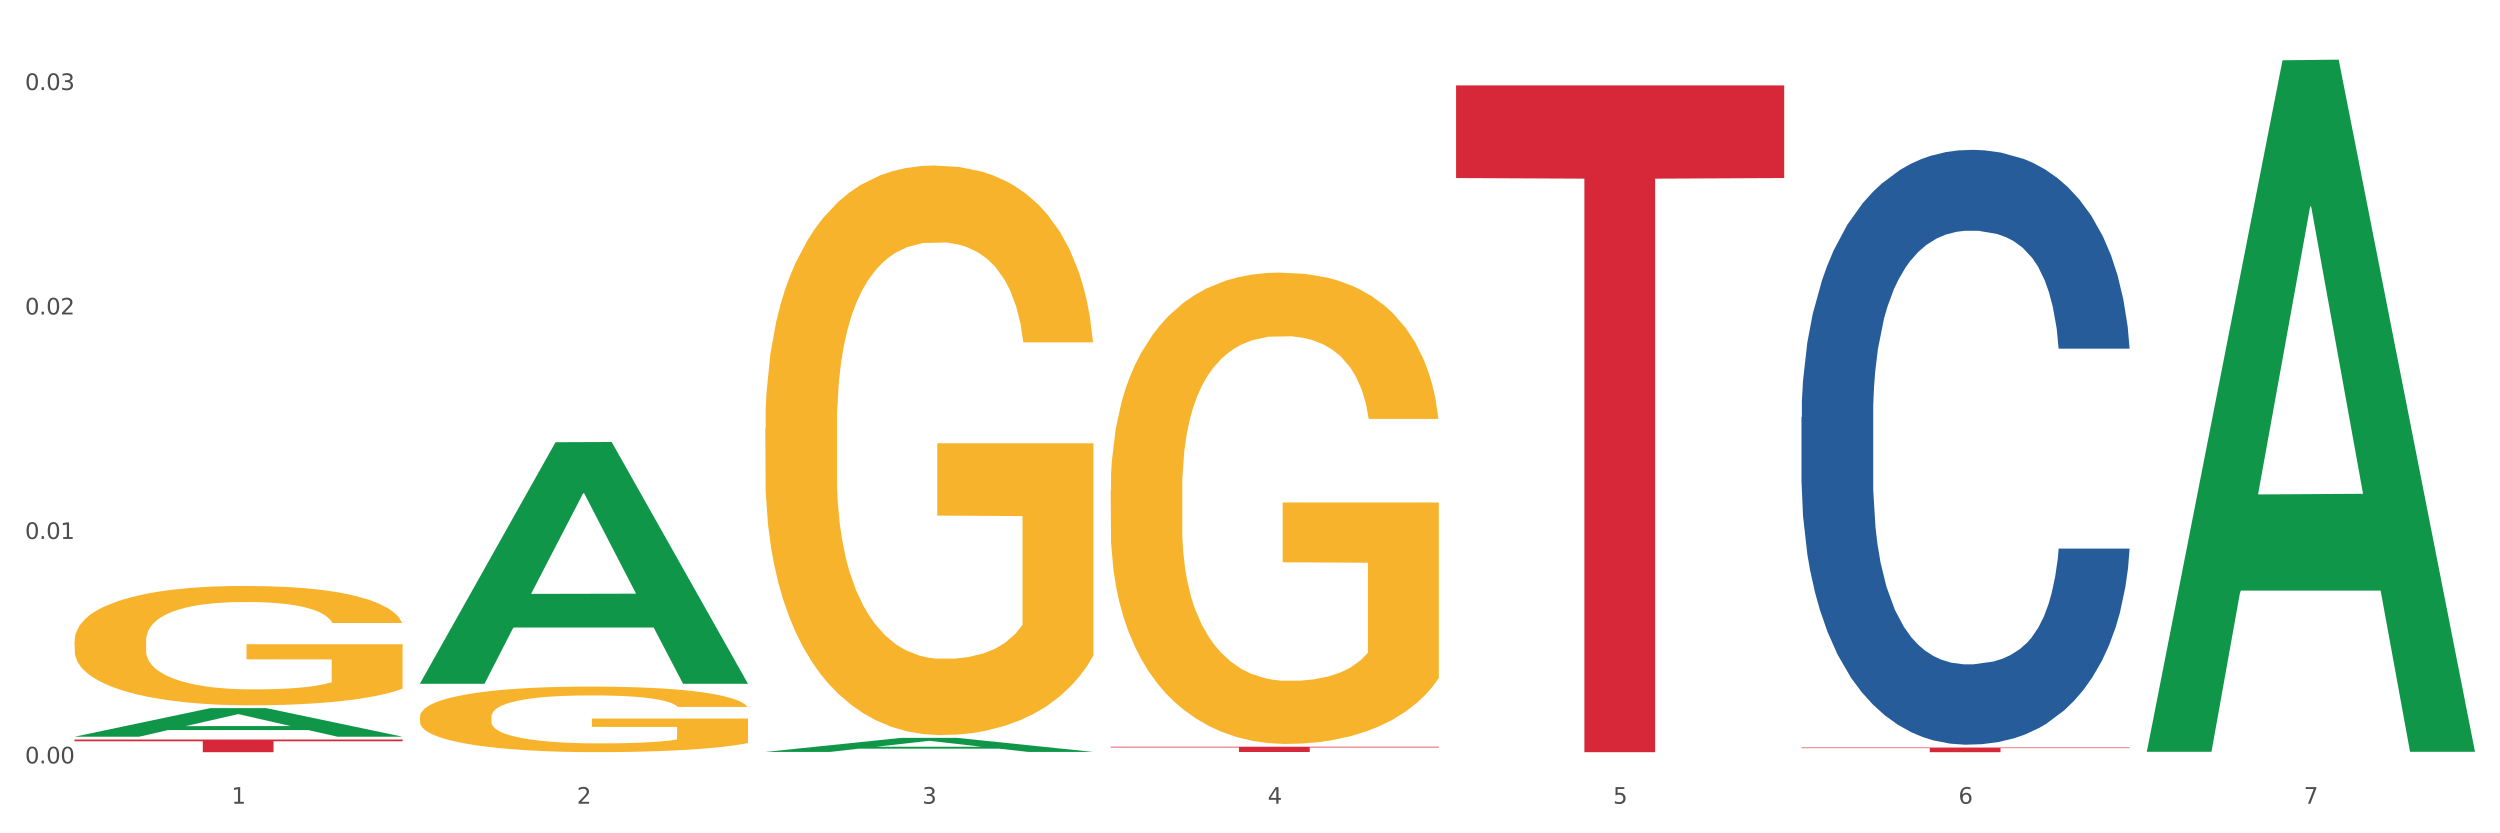 <?xml version="1.0" encoding="utf-8" standalone="no"?>
<!DOCTYPE svg PUBLIC "-//W3C//DTD SVG 1.1//EN"
  "http://www.w3.org/Graphics/SVG/1.1/DTD/svg11.dtd">
<svg xmlns:xlink="http://www.w3.org/1999/xlink" width="1080pt" height="360pt" viewBox="0 0 1080 360" xmlns="http://www.w3.org/2000/svg" version="1.1">
 <rect x="0" y="0" width="1080" height="360" fill="#333333" stroke="none"/>
 <defs>
  <style type="text/css">*{stroke-linejoin: round; stroke-linecap: butt}</style>
 </defs>
 <g id="figure_1">
  <g id="patch_1">
   <path d="M 0 360 
L 1080 360 
L 1080 0 
L 0 0 
z
" style="fill: #ffffff; stroke: #ffffff; stroke-linejoin: miter"/>
  </g>
  <g id="axes_1">
   <g id="matplotlib.axis_1">
    <g id="xtick_1">
     <g id="text_1">
      <!-- 1 -->
      <g style="fill: #4d4d4d" transform="translate(99.997 347.204) scale(0.096 -0.096)">
       <defs>
        <path id="DejaVuSans-31" d="M 794 531 
L 1825 531 
L 1825 4091 
L 703 3866 
L 703 4441 
L 1819 4666 
L 2450 4666 
L 2450 531 
L 3481 531 
L 3481 0 
L 794 0 
L 794 531 
z
" transform="scale(0.016)"/>
       </defs>
       <use xlink:href="#DejaVuSans-31"/>
      </g>
     </g>
    </g>
    <g id="xtick_2">
     <g id="text_2">
      <!-- 2 -->
      <g style="fill: #4d4d4d" transform="translate(249.209 347.204) scale(0.096 -0.096)">
       <defs>
        <path id="DejaVuSans-32" d="M 1228 531 
L 3431 531 
L 3431 0 
L 469 0 
L 469 531 
Q 828 903 1448 1529 
Q 2069 2156 2228 2338 
Q 2531 2678 2651 2914 
Q 2772 3150 2772 3378 
Q 2772 3750 2511 3984 
Q 2250 4219 1831 4219 
Q 1534 4219 1204 4116 
Q 875 4013 500 3803 
L 500 4441 
Q 881 4594 1212 4672 
Q 1544 4750 1819 4750 
Q 2544 4750 2975 4387 
Q 3406 4025 3406 3419 
Q 3406 3131 3298 2873 
Q 3191 2616 2906 2266 
Q 2828 2175 2409 1742 
Q 1991 1309 1228 531 
z
" transform="scale(0.016)"/>
       </defs>
       <use xlink:href="#DejaVuSans-32"/>
      </g>
     </g>
    </g>
    <g id="xtick_3">
     <g id="text_3">
      <!-- 3 -->
      <g style="fill: #4d4d4d" transform="translate(398.421 347.204) scale(0.096 -0.096)">
       <defs>
        <path id="DejaVuSans-33" d="M 2597 2516 
Q 3050 2419 3304 2112 
Q 3559 1806 3559 1356 
Q 3559 666 3084 287 
Q 2609 -91 1734 -91 
Q 1441 -91 1130 -33 
Q 819 25 488 141 
L 488 750 
Q 750 597 1062 519 
Q 1375 441 1716 441 
Q 2309 441 2620 675 
Q 2931 909 2931 1356 
Q 2931 1769 2642 2001 
Q 2353 2234 1838 2234 
L 1294 2234 
L 1294 2753 
L 1863 2753 
Q 2328 2753 2575 2939 
Q 2822 3125 2822 3475 
Q 2822 3834 2567 4026 
Q 2313 4219 1838 4219 
Q 1578 4219 1281 4162 
Q 984 4106 628 3988 
L 628 4550 
Q 988 4650 1302 4700 
Q 1616 4750 1894 4750 
Q 2613 4750 3031 4423 
Q 3450 4097 3450 3541 
Q 3450 3153 3228 2886 
Q 3006 2619 2597 2516 
z
" transform="scale(0.016)"/>
       </defs>
       <use xlink:href="#DejaVuSans-33"/>
      </g>
     </g>
    </g>
    <g id="xtick_4">
     <g id="text_4">
      <!-- 4 -->
      <g style="fill: #4d4d4d" transform="translate(547.634 347.204) scale(0.096 -0.096)">
       <defs>
        <path id="DejaVuSans-34" d="M 2419 4116 
L 825 1625 
L 2419 1625 
L 2419 4116 
z
M 2253 4666 
L 3047 4666 
L 3047 1625 
L 3713 1625 
L 3713 1100 
L 3047 1100 
L 3047 0 
L 2419 0 
L 2419 1100 
L 313 1100 
L 313 1709 
L 2253 4666 
z
" transform="scale(0.016)"/>
       </defs>
       <use xlink:href="#DejaVuSans-34"/>
      </g>
     </g>
    </g>
    <g id="xtick_5">
     <g id="text_5">
      <!-- 5 -->
      <g style="fill: #4d4d4d" transform="translate(696.846 347.204) scale(0.096 -0.096)">
       <defs>
        <path id="DejaVuSans-35" d="M 691 4666 
L 3169 4666 
L 3169 4134 
L 1269 4134 
L 1269 2991 
Q 1406 3038 1543 3061 
Q 1681 3084 1819 3084 
Q 2600 3084 3056 2656 
Q 3513 2228 3513 1497 
Q 3513 744 3044 326 
Q 2575 -91 1722 -91 
Q 1428 -91 1123 -41 
Q 819 9 494 109 
L 494 744 
Q 775 591 1075 516 
Q 1375 441 1709 441 
Q 2250 441 2565 725 
Q 2881 1009 2881 1497 
Q 2881 1984 2565 2268 
Q 2250 2553 1709 2553 
Q 1456 2553 1204 2497 
Q 953 2441 691 2322 
L 691 4666 
z
" transform="scale(0.016)"/>
       </defs>
       <use xlink:href="#DejaVuSans-35"/>
      </g>
     </g>
    </g>
    <g id="xtick_6">
     <g id="text_6">
      <!-- 6 -->
      <g style="fill: #4d4d4d" transform="translate(846.058 347.204) scale(0.096 -0.096)">
       <defs>
        <path id="DejaVuSans-36" d="M 2113 2584 
Q 1688 2584 1439 2293 
Q 1191 2003 1191 1497 
Q 1191 994 1439 701 
Q 1688 409 2113 409 
Q 2538 409 2786 701 
Q 3034 994 3034 1497 
Q 3034 2003 2786 2293 
Q 2538 2584 2113 2584 
z
M 3366 4563 
L 3366 3988 
Q 3128 4100 2886 4159 
Q 2644 4219 2406 4219 
Q 1781 4219 1451 3797 
Q 1122 3375 1075 2522 
Q 1259 2794 1537 2939 
Q 1816 3084 2150 3084 
Q 2853 3084 3261 2657 
Q 3669 2231 3669 1497 
Q 3669 778 3244 343 
Q 2819 -91 2113 -91 
Q 1303 -91 875 529 
Q 447 1150 447 2328 
Q 447 3434 972 4092 
Q 1497 4750 2381 4750 
Q 2619 4750 2861 4703 
Q 3103 4656 3366 4563 
z
" transform="scale(0.016)"/>
       </defs>
       <use xlink:href="#DejaVuSans-36"/>
      </g>
     </g>
    </g>
    <g id="xtick_7">
     <g id="text_7">
      <!-- 7 -->
      <g style="fill: #4d4d4d" transform="translate(995.27 347.204) scale(0.096 -0.096)">
       <defs>
        <path id="DejaVuSans-37" d="M 525 4666 
L 3525 4666 
L 3525 4397 
L 1831 0 
L 1172 0 
L 2766 4134 
L 525 4134 
L 525 4666 
z
" transform="scale(0.016)"/>
       </defs>
       <use xlink:href="#DejaVuSans-37"/>
      </g>
     </g>
    </g>
    <g id="xtick_8"/>
    <g id="xtick_9"/>
    <g id="xtick_10"/>
    <g id="xtick_11"/>
    <g id="xtick_12"/>
    <g id="xtick_13"/>
   </g>
   <g id="matplotlib.axis_2">
    <g id="ytick_1">
     <g id="text_8">
      <!-- 0.00 -->
      <g style="fill: #4d4d4d" transform="translate(10.8 329.798) scale(0.096 -0.096)">
       <defs>
        <path id="DejaVuSans-30" d="M 2034 4250 
Q 1547 4250 1301 3770 
Q 1056 3291 1056 2328 
Q 1056 1369 1301 889 
Q 1547 409 2034 409 
Q 2525 409 2770 889 
Q 3016 1369 3016 2328 
Q 3016 3291 2770 3770 
Q 2525 4250 2034 4250 
z
M 2034 4750 
Q 2819 4750 3233 4129 
Q 3647 3509 3647 2328 
Q 3647 1150 3233 529 
Q 2819 -91 2034 -91 
Q 1250 -91 836 529 
Q 422 1150 422 2328 
Q 422 3509 836 4129 
Q 1250 4750 2034 4750 
z
" transform="scale(0.016)"/>
        <path id="DejaVuSans-2e" d="M 684 794 
L 1344 794 
L 1344 0 
L 684 0 
L 684 794 
z
" transform="scale(0.016)"/>
       </defs>
       <use xlink:href="#DejaVuSans-30"/>
       <use xlink:href="#DejaVuSans-2e" transform="translate(63.623 0)"/>
       <use xlink:href="#DejaVuSans-30" transform="translate(95.41 0)"/>
       <use xlink:href="#DejaVuSans-30" transform="translate(159.033 0)"/>
      </g>
     </g>
    </g>
    <g id="ytick_2">
     <g id="text_9">
      <!-- 0.01 -->
      <g style="fill: #4d4d4d" transform="translate(10.8 232.83) scale(0.096 -0.096)">
       <use xlink:href="#DejaVuSans-30"/>
       <use xlink:href="#DejaVuSans-2e" transform="translate(63.623 0)"/>
       <use xlink:href="#DejaVuSans-30" transform="translate(95.41 0)"/>
       <use xlink:href="#DejaVuSans-31" transform="translate(159.033 0)"/>
      </g>
     </g>
    </g>
    <g id="ytick_3">
     <g id="text_10">
      <!-- 0.02 -->
      <g style="fill: #4d4d4d" transform="translate(10.8 135.861) scale(0.096 -0.096)">
       <use xlink:href="#DejaVuSans-30"/>
       <use xlink:href="#DejaVuSans-2e" transform="translate(63.623 0)"/>
       <use xlink:href="#DejaVuSans-30" transform="translate(95.41 0)"/>
       <use xlink:href="#DejaVuSans-32" transform="translate(159.033 0)"/>
      </g>
     </g>
    </g>
    <g id="ytick_4">
     <g id="text_11">
      <!-- 0.03 -->
      <g style="fill: #4d4d4d" transform="translate(10.8 38.892) scale(0.096 -0.096)">
       <use xlink:href="#DejaVuSans-30"/>
       <use xlink:href="#DejaVuSans-2e" transform="translate(63.623 0)"/>
       <use xlink:href="#DejaVuSans-30" transform="translate(95.41 0)"/>
       <use xlink:href="#DejaVuSans-33" transform="translate(159.033 0)"/>
      </g>
     </g>
    </g>
    <g id="ytick_5"/>
    <g id="ytick_6"/>
    <g id="ytick_7"/>
   </g>
   <g id="PolyCollection_1">
    <path d="M 32.175 318.248 
L 32.321 318.236 
L 90.775 305.926 
L 115.034 305.914 
L 173.927 318.271 
L 145.869 318.271 
L 133.155 315.394 
L 72.801 315.394 
L 72.362 315.44 
L 60.087 318.271 
L 32.175 318.271 
L 32.175 318.248 
L 80.4 313.677 
L 125.556 313.665 
L 103.197 308.548 
L 102.905 308.525 
L 102.612 308.56 
L 80.254 313.665 
L 80.4 313.677 
L 32.175 318.248 
z
" clip-path="url(#pa1db56406d)" style="fill: #109648"/>
    <path d="M 330.599 185.201 
L 330.767 184.977 
L 330.767 176.887 
L 331.102 169.92 
L 332.775 153.066 
L 335.285 139.133 
L 337.126 131.717 
L 338.967 125.65 
L 341.143 119.582 
L 343.821 113.29 
L 348.674 104.077 
L 351.686 99.357 
L 355.368 94.414 
L 362.063 87.222 
L 366.916 83.177 
L 371.937 79.807 
L 380.137 75.762 
L 385.493 73.964 
L 391.183 72.615 
L 398.044 71.717 
L 403.233 71.492 
L 414.613 72.166 
L 424.32 74.189 
L 429.006 75.762 
L 435.03 78.458 
L 438.21 80.256 
L 443.398 83.852 
L 448.754 88.571 
L 452.436 92.616 
L 457.958 100.256 
L 462.142 107.897 
L 465.992 117.335 
L 468 123.852 
L 469.506 129.92 
L 470.845 136.886 
L 472.184 147.897 
L 442.059 147.897 
L 440.888 140.032 
L 439.047 132.616 
L 436.369 125.425 
L 434.026 120.931 
L 430.01 115.313 
L 426.328 111.717 
L 422.479 109.02 
L 417.793 106.773 
L 414.111 105.65 
L 408.923 104.751 
L 398.714 104.975 
L 391.852 106.773 
L 387.166 109.02 
L 384.154 111.043 
L 381.476 113.29 
L 378.464 116.436 
L 374.949 121.155 
L 372.439 125.425 
L 369.928 130.819 
L 367.92 136.212 
L 366.079 142.504 
L 364.573 149.246 
L 363.401 156.212 
L 362.397 164.752 
L 361.561 178.909 
L 361.561 209.696 
L 361.895 216.662 
L 362.732 225.876 
L 363.736 232.842 
L 365.41 241.157 
L 366.916 246.775 
L 369.761 254.865 
L 372.941 261.607 
L 375.451 265.877 
L 377.962 269.472 
L 382.313 274.416 
L 387.166 278.461 
L 391.35 280.933 
L 397.04 283.18 
L 400.89 284.079 
L 404.237 284.529 
L 412.437 284.529 
L 418.295 283.854 
L 424.822 282.281 
L 429.842 280.259 
L 434.026 277.787 
L 438.712 273.742 
L 441.725 269.922 
L 441.725 222.955 
L 404.906 222.73 
L 404.906 191.494 
L 472.351 191.494 
L 472.351 283.18 
L 469.506 287.899 
L 466.326 292.169 
L 462.979 295.989 
L 457.958 300.709 
L 451.933 305.203 
L 446.578 308.349 
L 440.888 311.046 
L 434.194 313.518 
L 425.491 315.765 
L 420.136 316.664 
L 413.441 317.338 
L 405.576 317.563 
L 398.714 317.113 
L 392.02 315.99 
L 384.991 313.967 
L 378.129 311.046 
L 372.941 308.124 
L 367.753 304.529 
L 362.23 299.81 
L 357.879 295.315 
L 354.532 291.27 
L 350.85 286.102 
L 346.833 279.36 
L 343.821 273.292 
L 341.143 267 
L 338.298 258.91 
L 336.29 251.944 
L 334.281 243.18 
L 333.11 236.663 
L 331.771 226.55 
L 330.767 212.393 
L 330.599 185.201 
z
" clip-path="url(#pa1db56406d)" style="fill: #f7b32b"/>
    <path d="M 479.812 211.853 
L 479.979 211.667 
L 479.979 204.972 
L 480.314 199.207 
L 481.987 185.259 
L 484.498 173.728 
L 486.339 167.591 
L 488.18 162.57 
L 490.355 157.549 
L 493.033 152.341 
L 497.886 144.716 
L 500.899 140.811 
L 504.581 136.719 
L 511.275 130.768 
L 516.128 127.421 
L 521.149 124.631 
L 529.349 121.283 
L 534.705 119.796 
L 540.395 118.68 
L 547.257 117.936 
L 552.445 117.75 
L 563.825 118.308 
L 573.532 119.982 
L 578.218 121.283 
L 584.243 123.515 
L 587.422 125.003 
L 592.61 127.979 
L 597.966 131.884 
L 601.648 135.232 
L 607.171 141.555 
L 611.355 147.878 
L 615.204 155.689 
L 617.212 161.082 
L 618.718 166.103 
L 620.057 171.869 
L 621.396 180.981 
L 591.272 180.981 
L 590.1 174.472 
L 588.259 168.335 
L 585.581 162.384 
L 583.238 158.664 
L 579.222 154.015 
L 575.54 151.039 
L 571.691 148.808 
L 567.005 146.948 
L 563.323 146.018 
L 558.135 145.274 
L 547.926 145.46 
L 541.064 146.948 
L 536.378 148.808 
L 533.366 150.482 
L 530.688 152.341 
L 527.676 154.945 
L 524.161 158.85 
L 521.651 162.384 
L 519.141 166.847 
L 517.132 171.311 
L 515.291 176.518 
L 513.785 182.097 
L 512.614 187.862 
L 511.61 194.929 
L 510.773 206.646 
L 510.773 232.124 
L 511.108 237.89 
L 511.944 245.515 
L 512.948 251.28 
L 514.622 258.161 
L 516.128 262.81 
L 518.973 269.505 
L 522.153 275.085 
L 524.663 278.618 
L 527.174 281.594 
L 531.525 285.685 
L 536.378 289.033 
L 540.562 291.078 
L 546.253 292.938 
L 550.102 293.682 
L 553.449 294.054 
L 561.649 294.054 
L 567.507 293.496 
L 574.034 292.194 
L 579.055 290.52 
L 583.238 288.475 
L 587.924 285.127 
L 590.937 281.966 
L 590.937 243.097 
L 554.118 242.911 
L 554.118 217.06 
L 621.563 217.06 
L 621.563 292.938 
L 618.718 296.844 
L 615.538 300.377 
L 612.191 303.539 
L 607.171 307.444 
L 601.146 311.164 
L 595.79 313.767 
L 590.1 315.999 
L 583.406 318.045 
L 574.703 319.904 
L 569.348 320.648 
L 562.654 321.206 
L 554.788 321.392 
L 547.926 321.02 
L 541.232 320.09 
L 534.203 318.417 
L 527.341 315.999 
L 522.153 313.581 
L 516.965 310.606 
L 511.442 306.7 
L 507.091 302.981 
L 503.744 299.633 
L 500.062 295.356 
L 496.045 289.776 
L 493.033 284.755 
L 490.355 279.548 
L 487.51 272.853 
L 485.502 267.088 
L 483.494 259.835 
L 482.322 254.441 
L 480.983 246.072 
L 479.979 234.356 
L 479.812 211.853 
z
" clip-path="url(#pa1db56406d)" style="fill: #f7b32b"/>
    <path d="M 778.236 180.198 
L 778.404 179.964 
L 778.404 173.392 
L 778.906 164.474 
L 780.749 148.045 
L 783.095 135.606 
L 787.117 121.055 
L 789.295 114.953 
L 792.143 108.147 
L 798.008 97.116 
L 804.71 87.728 
L 809.401 82.565 
L 812.92 79.279 
L 820.795 73.412 
L 825.319 70.83 
L 830.011 68.718 
L 834.032 67.31 
L 840.734 65.667 
L 846.096 64.963 
L 852.296 64.728 
L 857.49 64.963 
L 864.359 65.902 
L 874.413 68.718 
L 878.267 70.361 
L 883.461 73.177 
L 888.823 76.932 
L 893.179 80.688 
L 898.206 86.086 
L 903.4 93.126 
L 908.426 102.045 
L 911.945 110.259 
L 914.794 118.943 
L 917.307 129.504 
L 919.15 141.004 
L 919.988 150.627 
L 889.325 150.627 
L 888.487 141.943 
L 886.812 132.555 
L 885.136 126.219 
L 883.293 121.055 
L 880.445 115.188 
L 877.931 111.433 
L 873.743 106.973 
L 869.889 104.157 
L 866.705 102.514 
L 862.851 101.106 
L 854.641 99.698 
L 848.777 99.698 
L 845.091 100.167 
L 840.567 101.341 
L 836.713 102.984 
L 832.189 105.8 
L 828.67 108.851 
L 825.152 112.841 
L 823.141 115.657 
L 820.125 120.821 
L 818.114 125.045 
L 815.433 132.321 
L 813.925 137.484 
L 811.245 150.862 
L 810.072 160.719 
L 809.569 167.525 
L 809.234 175.035 
L 809.234 211.648 
L 810.239 228.076 
L 811.077 235.117 
L 812.417 243.097 
L 814.931 253.423 
L 818.617 263.515 
L 822.471 270.791 
L 825.654 275.25 
L 828.67 278.536 
L 831.686 281.117 
L 835.372 283.464 
L 838.388 284.873 
L 842.912 286.281 
L 848.274 286.985 
L 852.463 286.985 
L 861.008 285.811 
L 864.862 284.638 
L 868.548 282.995 
L 872.57 280.413 
L 875.753 277.597 
L 877.596 275.485 
L 880.612 271.025 
L 882.958 266.332 
L 884.969 260.934 
L 886.309 256.24 
L 887.817 249.199 
L 888.99 241.219 
L 889.325 236.995 
L 919.988 236.995 
L 919.318 245.444 
L 918.145 253.658 
L 915.799 264.689 
L 913.956 271.025 
L 911.107 278.77 
L 908.091 285.342 
L 903.902 292.617 
L 900.049 298.015 
L 896.027 302.709 
L 891.671 306.934 
L 883.796 312.801 
L 880.947 314.444 
L 874.915 317.26 
L 870.224 318.903 
L 863.354 320.546 
L 856.317 321.485 
L 848.944 321.72 
L 842.41 321.25 
L 835.205 319.842 
L 830.681 318.434 
L 825.654 316.322 
L 819.79 313.036 
L 814.26 309.046 
L 809.066 304.352 
L 804.207 298.954 
L 799.683 292.852 
L 793.819 282.76 
L 789.462 272.903 
L 786.279 263.75 
L 784.101 256.005 
L 781.922 246.148 
L 780.749 239.342 
L 778.906 222.913 
L 778.236 207.658 
L 778.236 180.198 
z
" clip-path="url(#pa1db56406d)" style="fill: #255c99"/>
    <path d="M 32.175 319.473 
L 173.927 319.473 
L 173.927 320.234 
L 118.167 320.239 
L 118.167 324.95 
L 87.599 324.95 
L 87.599 320.239 
L 32.175 320.234 
L 32.175 319.478 
L 32.175 319.473 
z
" clip-path="url(#pa1db56406d)" style="fill: #d62839"/>
    <path d="M 479.812 322.594 
L 621.563 322.594 
L 621.563 322.91 
L 565.803 322.912 
L 565.803 324.869 
L 535.236 324.869 
L 535.236 322.912 
L 479.812 322.91 
L 479.812 322.596 
L 479.812 322.594 
z
" clip-path="url(#pa1db56406d)" style="fill: #d62839"/>
    <path d="M 629.024 36.881 
L 770.776 36.881 
L 770.776 76.913 
L 715.015 77.184 
L 715.015 324.95 
L 684.448 324.95 
L 684.448 77.184 
L 629.024 76.913 
L 629.024 37.152 
L 629.024 36.881 
z
" clip-path="url(#pa1db56406d)" style="fill: #d62839"/>
    <path d="M 778.236 322.921 
L 919.988 322.921 
L 919.988 323.202 
L 864.228 323.204 
L 864.228 324.941 
L 833.66 324.941 
L 833.66 323.204 
L 778.236 323.202 
L 778.236 322.923 
L 778.236 322.921 
z
" clip-path="url(#pa1db56406d)" style="fill: #d62839"/>
    <path d="M 181.387 309.697 
L 181.555 309.671 
L 181.555 308.74 
L 181.889 307.938 
L 183.563 305.998 
L 186.073 304.394 
L 187.914 303.54 
L 189.755 302.842 
L 191.931 302.143 
L 194.608 301.419 
L 199.462 300.358 
L 202.474 299.815 
L 206.156 299.246 
L 212.85 298.418 
L 217.704 297.953 
L 222.724 297.565 
L 230.925 297.099 
L 236.28 296.892 
L 241.971 296.737 
L 248.832 296.633 
L 254.02 296.607 
L 265.401 296.685 
L 275.107 296.918 
L 279.793 297.099 
L 285.818 297.409 
L 288.998 297.616 
L 294.186 298.03 
L 299.541 298.573 
L 303.223 299.039 
L 308.746 299.919 
L 312.93 300.798 
L 316.779 301.885 
L 318.788 302.635 
L 320.294 303.333 
L 321.633 304.135 
L 322.971 305.403 
L 292.847 305.403 
L 291.676 304.497 
L 289.835 303.644 
L 287.157 302.816 
L 284.814 302.298 
L 280.797 301.652 
L 277.116 301.238 
L 273.266 300.927 
L 268.58 300.669 
L 264.899 300.539 
L 259.71 300.436 
L 249.502 300.462 
L 242.64 300.669 
L 237.954 300.927 
L 234.942 301.16 
L 232.264 301.419 
L 229.251 301.781 
L 225.737 302.324 
L 223.227 302.816 
L 220.716 303.437 
L 218.708 304.057 
L 216.867 304.782 
L 215.361 305.558 
L 214.189 306.36 
L 213.185 307.343 
L 212.348 308.972 
L 212.348 312.516 
L 212.683 313.318 
L 213.52 314.379 
L 214.524 315.181 
L 216.198 316.138 
L 217.704 316.784 
L 220.549 317.716 
L 223.729 318.492 
L 226.239 318.983 
L 228.749 319.397 
L 233.101 319.966 
L 237.954 320.432 
L 242.138 320.716 
L 247.828 320.975 
L 251.677 321.079 
L 255.024 321.13 
L 263.225 321.13 
L 269.082 321.053 
L 275.609 320.872 
L 280.63 320.639 
L 284.814 320.354 
L 289.5 319.889 
L 292.512 319.449 
L 292.512 314.042 
L 255.694 314.017 
L 255.694 310.421 
L 323.139 310.421 
L 323.139 320.975 
L 320.294 321.518 
L 317.114 322.01 
L 313.767 322.45 
L 308.746 322.993 
L 302.721 323.51 
L 297.366 323.872 
L 291.676 324.183 
L 284.981 324.467 
L 276.279 324.726 
L 270.923 324.829 
L 264.229 324.907 
L 256.363 324.933 
L 249.502 324.881 
L 242.807 324.752 
L 235.778 324.519 
L 228.917 324.183 
L 223.729 323.846 
L 218.541 323.433 
L 213.018 322.889 
L 208.666 322.372 
L 205.319 321.906 
L 201.637 321.311 
L 197.621 320.535 
L 194.608 319.837 
L 191.931 319.113 
L 189.086 318.181 
L 187.077 317.379 
L 185.069 316.371 
L 183.898 315.62 
L 182.559 314.456 
L 181.555 312.827 
L 181.387 309.697 
z
" clip-path="url(#pa1db56406d)" style="fill: #f7b32b"/>
    <path d="M 32.175 276.963 
L 32.342 276.916 
L 32.342 275.22 
L 32.677 273.76 
L 34.351 270.226 
L 36.861 267.305 
L 38.702 265.75 
L 40.543 264.478 
L 42.719 263.206 
L 45.396 261.887 
L 50.25 259.955 
L 53.262 258.966 
L 56.944 257.93 
L 63.638 256.422 
L 68.492 255.574 
L 73.512 254.867 
L 81.713 254.019 
L 87.068 253.642 
L 92.758 253.36 
L 99.62 253.171 
L 104.808 253.124 
L 116.188 253.265 
L 125.895 253.689 
L 130.581 254.019 
L 136.606 254.585 
L 139.786 254.961 
L 144.974 255.715 
L 150.329 256.705 
L 154.011 257.553 
L 159.534 259.155 
L 163.718 260.756 
L 167.567 262.735 
L 169.575 264.101 
L 171.082 265.373 
L 172.42 266.834 
L 173.759 269.143 
L 143.635 269.143 
L 142.463 267.494 
L 140.623 265.939 
L 137.945 264.431 
L 135.602 263.489 
L 131.585 262.311 
L 127.903 261.557 
L 124.054 260.992 
L 119.368 260.521 
L 115.686 260.285 
L 110.498 260.097 
L 100.289 260.144 
L 93.428 260.521 
L 88.742 260.992 
L 85.729 261.416 
L 83.052 261.887 
L 80.039 262.547 
L 76.525 263.536 
L 74.014 264.431 
L 71.504 265.562 
L 69.496 266.693 
L 67.655 268.012 
L 66.149 269.425 
L 64.977 270.886 
L 63.973 272.676 
L 63.136 275.644 
L 63.136 282.099 
L 63.471 283.559 
L 64.308 285.491 
L 65.312 286.951 
L 66.985 288.694 
L 68.492 289.872 
L 71.337 291.568 
L 74.516 292.982 
L 77.027 293.877 
L 79.537 294.631 
L 83.888 295.667 
L 88.742 296.515 
L 92.926 297.033 
L 98.616 297.505 
L 102.465 297.693 
L 105.812 297.787 
L 114.013 297.787 
L 119.87 297.646 
L 126.397 297.316 
L 131.418 296.892 
L 135.602 296.374 
L 140.288 295.526 
L 143.3 294.725 
L 143.3 284.878 
L 106.482 284.831 
L 106.482 278.282 
L 173.927 278.282 
L 173.927 297.505 
L 171.082 298.494 
L 167.902 299.389 
L 164.555 300.19 
L 159.534 301.179 
L 153.509 302.122 
L 148.154 302.781 
L 142.463 303.347 
L 135.769 303.865 
L 127.067 304.336 
L 121.711 304.524 
L 115.017 304.666 
L 107.151 304.713 
L 100.289 304.619 
L 93.595 304.383 
L 86.566 303.959 
L 79.704 303.347 
L 74.516 302.734 
L 69.328 301.98 
L 63.806 300.991 
L 59.454 300.049 
L 56.107 299.201 
L 52.425 298.117 
L 48.409 296.704 
L 45.396 295.432 
L 42.719 294.112 
L 39.873 292.416 
L 37.865 290.956 
L 35.857 289.118 
L 34.685 287.752 
L 33.347 285.632 
L 32.342 282.664 
L 32.175 276.963 
z
" clip-path="url(#pa1db56406d)" style="fill: #f7b32b"/>
    <path d="M 927.448 324.219 
L 927.595 323.938 
L 986.049 26.04 
L 1010.307 25.759 
L 1069.2 324.781 
L 1041.142 324.781 
L 1028.428 255.149 
L 968.074 255.149 
L 967.636 256.272 
L 955.36 324.781 
L 927.448 324.781 
L 927.448 324.219 
L 975.673 213.595 
L 1020.829 213.315 
L 998.47 89.495 
L 998.178 88.933 
L 997.886 89.775 
L 975.527 213.315 
L 975.673 213.595 
L 927.448 324.219 
z
" clip-path="url(#pa1db56406d)" style="fill: #109648"/>
    <path d="M 181.387 295.21 
L 181.533 295.112 
L 239.988 191.039 
L 264.246 190.941 
L 323.139 295.406 
L 295.081 295.406 
L 282.367 271.08 
L 222.013 271.08 
L 221.575 271.472 
L 209.299 295.406 
L 181.387 295.406 
L 181.387 295.21 
L 229.612 256.563 
L 274.768 256.464 
L 252.409 213.207 
L 252.117 213.011 
L 251.825 213.305 
L 229.466 256.464 
L 229.612 256.563 
L 181.387 295.21 
z
" clip-path="url(#pa1db56406d)" style="fill: #109648"/>
    <path d="M 330.599 324.828 
L 330.746 324.823 
L 389.2 318.77 
L 413.458 318.764 
L 472.351 324.84 
L 444.293 324.84 
L 431.579 323.425 
L 371.225 323.425 
L 370.787 323.448 
L 358.511 324.84 
L 330.599 324.84 
L 330.599 324.828 
L 378.824 322.581 
L 423.98 322.575 
L 401.621 320.059 
L 401.329 320.048 
L 401.037 320.065 
L 378.678 322.575 
L 378.824 322.581 
L 330.599 324.828 
z
" clip-path="url(#pa1db56406d)" style="fill: #109648"/>
   </g>
  </g>
 </g>
 <defs>
  <clipPath id="pa1db56406d">
   <rect x="32.175" y="10.8" width="1037.025" height="329.109"/>
  </clipPath>
 </defs>
</svg>
